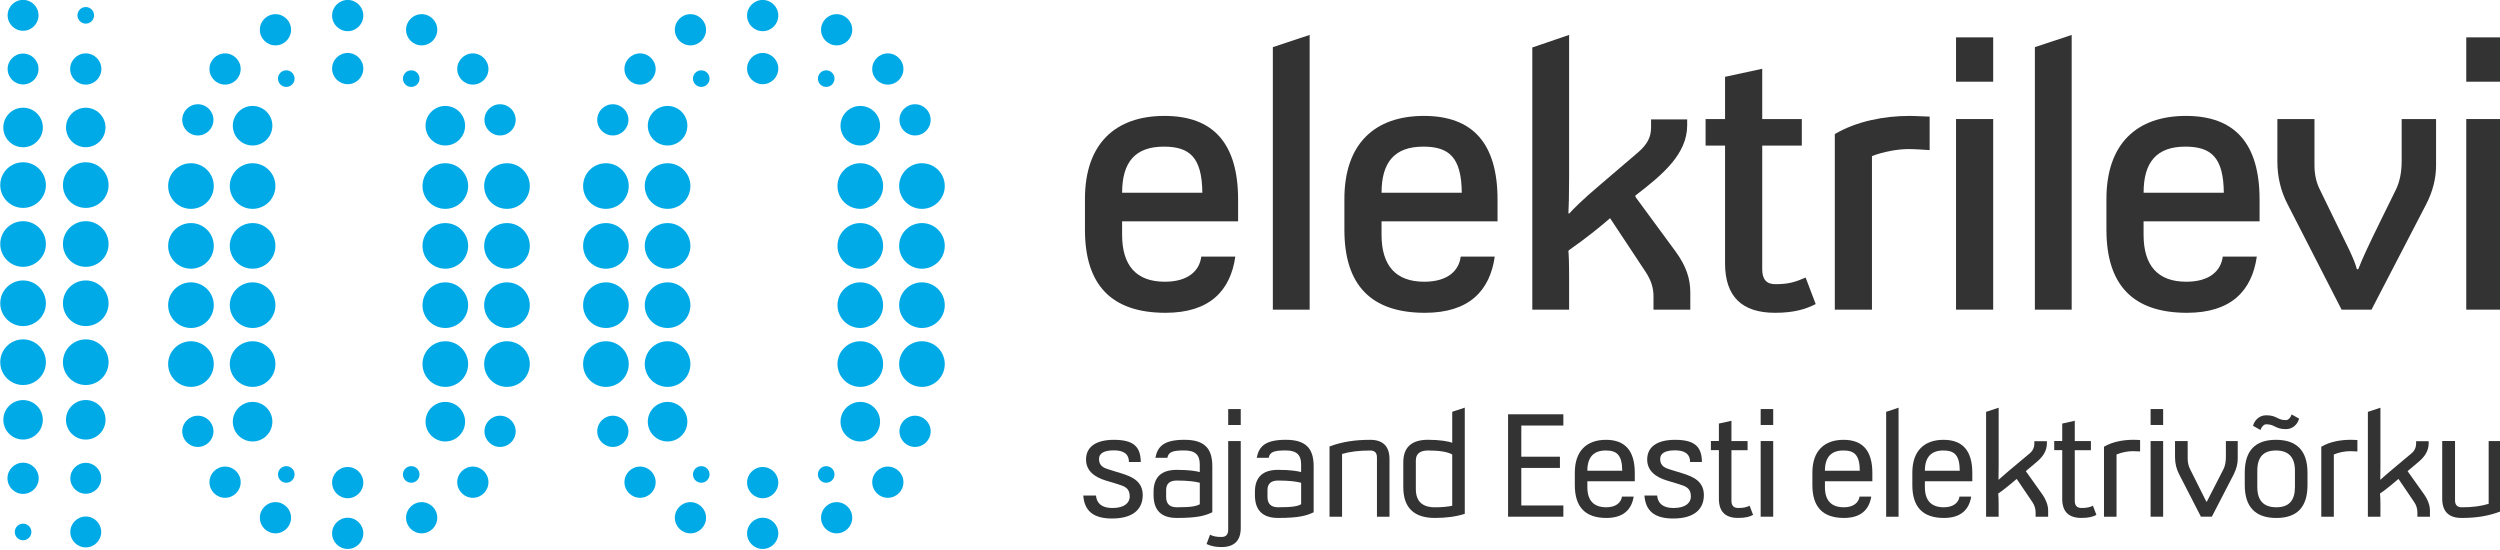 <svg width="1078" height="237" viewBox="0 0 1078 237" fill="none" xmlns="http://www.w3.org/2000/svg">
<g clip-path="url(#clip0_420_341)">
<path d="M467.83 85.81C467.83 61.88 481.01 49.98 502.12 49.98C523.23 49.98 533.87 61.87 533.87 86.11V95.44H483.85V101.16C483.85 114.56 489.99 121.48 502.27 121.48C512.45 121.48 517.25 116.66 517.99 110.64H532.67C530.57 125.39 521.59 134.88 502.57 134.88C479.36 134.88 467.83 122.99 467.83 99.05V85.8V85.81ZM518.45 83.1C518.3 67.75 512.91 63.23 501.83 63.23C489.55 63.23 483.86 69.85 483.86 83.1H518.45Z" fill="#333333"/>
<path d="M564.72 15.06V133.53H548.85V20.33L564.72 15.06Z" fill="#333333"/>
<path d="M579.7 85.81C579.7 61.88 592.88 49.98 613.99 49.98C635.1 49.98 645.74 61.87 645.74 86.11V95.44H595.72V101.16C595.72 114.56 601.86 121.48 614.14 121.48C624.32 121.48 629.12 116.66 629.86 110.64H644.54C642.44 125.39 633.46 134.88 614.44 134.88C591.23 134.88 579.7 122.99 579.7 99.05V85.8V85.81ZM630.32 83.1C630.17 67.75 624.78 63.23 613.7 63.23C601.42 63.23 595.73 69.85 595.73 83.1H630.32Z" fill="#333333"/>
<path d="M676.6 15.06V76.17C676.6 84 676.45 89.72 676.3 91.97L676.6 92.12C678.4 90.16 681.84 86.55 690.38 79.33L706.25 65.78C710.44 62.17 711.94 59.01 711.94 54.94V51.48H727.51V54.04C727.51 66.38 717.03 75.26 705.2 84.3V84.9L722.57 108.53C727.06 114.7 728.86 120.12 728.86 126.14V133.52H712.99V127.8C712.99 124.04 711.94 120.88 709.7 117.41L694.27 94.08C689.78 97.99 683.79 102.81 676.45 107.93L676.3 108.38C676.45 109.73 676.6 112.75 676.6 120.42V133.52H660.73V20.47L676.6 15.05V15.06Z" fill="#333333"/>
<path d="M759.87 29.66V51.34H776.94V62.78H759.87V116.07C759.87 120.44 761.67 122.54 765.56 122.54C771.1 122.54 774.1 121.64 778.59 119.68L782.93 131.12C778.74 133.23 773.79 134.88 765.41 134.88C751.03 134.88 743.84 127.8 743.84 113.5V62.77H735.45V51.33H743.84V33.12L759.86 29.66H759.87Z" fill="#333333"/>
<path d="M807.19 133.53H791.17V57.81C800.61 52.24 812.59 49.98 823.37 49.98C826.22 49.98 830.11 50.28 832.06 50.28V64.73C829.81 64.58 825.77 64.28 823.07 64.28C817.98 64.28 811.99 65.48 807.19 67.29V133.52V133.53Z" fill="#333333"/>
<path d="M859.46 16.11V35.23H843.44V16.11H859.46ZM859.46 51.33V133.52H843.44V51.33H859.46Z" fill="#333333"/>
<path d="M893.31 15.06V133.53H877.44V20.33L893.31 15.06Z" fill="#333333"/>
<path d="M908.29 85.81C908.29 61.88 921.47 49.98 942.58 49.98C963.69 49.98 974.33 61.87 974.33 86.11V95.44H924.31V101.16C924.31 114.56 930.45 121.48 942.73 121.48C952.91 121.48 957.71 116.66 958.45 110.64H973.13C971.03 125.39 962.05 134.88 943.03 134.88C919.82 134.88 908.29 122.99 908.29 99.05V85.8V85.81ZM958.91 83.1C958.76 67.75 953.37 63.23 942.29 63.23C930.01 63.23 924.32 69.85 924.32 83.1H958.91Z" fill="#333333"/>
<path d="M998 51.34V71.21C998 75.12 998.75 78.59 1000.25 81.6L1006.84 95.15C1011.93 105.69 1015.08 111.41 1016.28 116.07H1016.88C1018.68 111.4 1021.37 105.68 1026.46 95.3L1033.2 81.6C1034.7 78.44 1035.6 74.37 1035.6 69.56V51.35H1050.43V71.37C1050.43 76.79 1049.08 82.51 1046.09 88.23L1022.58 133.54H1009.7L986.49 88.23C983.49 82.51 982 76.34 982 69.56V51.35H998.02L998 51.34Z" fill="#333333"/>
<path d="M1079.47 16.11V35.23H1063.45V16.11H1079.47ZM1079.47 51.33V133.52H1063.45V51.33H1079.47Z" fill="#333333"/>
<path d="M36.98 115.06C42.414 115.06 46.82 110.655 46.82 105.22C46.82 99.786 42.414 95.38 36.98 95.38C31.546 95.38 27.14 99.786 27.14 105.22C27.14 110.655 31.546 115.06 36.98 115.06Z" fill="#00AAE7"/>
<path d="M36.98 140.61C42.414 140.61 46.82 136.204 46.82 130.77C46.82 125.335 42.414 120.93 36.98 120.93C31.546 120.93 27.14 125.335 27.14 130.77C27.14 136.204 31.546 140.61 36.98 140.61Z" fill="#00AAE7"/>
<path d="M36.98 166.02C42.414 166.02 46.82 161.615 46.82 156.18C46.82 150.746 42.414 146.34 36.98 146.34C31.546 146.34 27.14 150.746 27.14 156.18C27.14 161.615 31.546 166.02 36.98 166.02Z" fill="#00AAE7"/>
<path d="M36.98 189.55C41.691 189.55 45.51 185.731 45.51 181.02C45.51 176.309 41.691 172.49 36.98 172.49C32.269 172.49 28.45 176.309 28.45 181.02C28.45 185.731 32.269 189.55 36.98 189.55Z" fill="#00AAE7"/>
<path d="M36.98 212.9C40.658 212.9 43.64 209.918 43.64 206.24C43.64 202.562 40.658 199.58 36.98 199.58C33.302 199.58 30.32 202.562 30.32 206.24C30.32 209.918 33.302 212.9 36.98 212.9Z" fill="#00AAE7"/>
<path d="M36.98 236.04C40.658 236.04 43.64 233.058 43.64 229.38C43.64 225.702 40.658 222.72 36.98 222.72C33.302 222.72 30.32 225.702 30.32 229.38C30.32 233.058 33.302 236.04 36.98 236.04Z" fill="#00AAE7"/>
<path d="M36.98 89.65C42.414 89.65 46.82 85.244 46.82 79.81C46.82 74.376 42.414 69.97 36.98 69.97C31.546 69.97 27.14 74.376 27.14 79.81C27.14 85.244 31.546 89.65 36.98 89.65Z" fill="#00AAE7"/>
<path d="M36.98 63.48C41.68 63.48 45.49 59.67 45.49 54.97C45.49 50.27 41.68 46.46 36.98 46.46C32.28 46.46 28.47 50.27 28.47 54.97C28.47 59.67 32.28 63.48 36.98 63.48Z" fill="#00AAE7"/>
<path d="M36.98 36.48C40.697 36.48 43.71 33.467 43.71 29.75C43.71 26.033 40.697 23.02 36.98 23.02C33.263 23.02 30.25 26.033 30.25 29.75C30.25 33.467 33.263 36.48 36.98 36.48Z" fill="#00AAE7"/>
<path d="M36.98 10.19C38.957 10.19 40.56 8.587 40.56 6.61C40.56 4.633 38.957 3.03 36.98 3.03C35.003 3.03 33.4 4.633 33.4 6.61C33.4 8.587 35.003 10.19 36.98 10.19Z" fill="#00AAE7"/>
<path d="M9.95 140.61C15.384 140.61 19.79 136.204 19.79 130.77C19.79 125.335 15.384 120.93 9.95 120.93C4.516 120.93 0.11 125.335 0.11 130.77C0.11 136.204 4.516 140.61 9.95 140.61Z" fill="#00AAE7"/>
<path d="M9.95 115.06C15.384 115.06 19.79 110.654 19.79 105.22C19.79 99.785 15.384 95.38 9.95 95.38C4.516 95.38 0.11 99.785 0.11 105.22C0.11 110.654 4.516 115.06 9.95 115.06Z" fill="#00AAE7"/>
<path d="M9.95 89.65C15.384 89.65 19.79 85.244 19.79 79.81C19.79 74.376 15.384 69.97 9.95 69.97C4.516 69.97 0.11 74.376 0.11 79.81C0.11 85.244 4.516 89.65 9.95 89.65Z" fill="#00AAE7"/>
<path d="M9.95 63.5C14.661 63.5 18.48 59.681 18.48 54.97C18.48 50.259 14.661 46.44 9.95 46.44C5.239 46.44 1.42 50.259 1.42 54.97C1.42 59.681 5.239 63.5 9.95 63.5Z" fill="#00AAE7"/>
<path d="M9.95 36.41C13.628 36.41 16.61 33.428 16.61 29.75C16.61 26.072 13.628 23.09 9.95 23.09C6.272 23.09 3.29 26.072 3.29 29.75C3.29 33.428 6.272 36.41 9.95 36.41Z" fill="#00AAE7"/>
<path d="M9.95 13.27C13.628 13.27 16.61 10.288 16.61 6.61C16.61 2.932 13.628 -0.05 9.95 -0.05C6.272 -0.05 3.29 2.932 3.29 6.61C3.29 10.288 6.272 13.27 9.95 13.27Z" fill="#00AAE7"/>
<path d="M9.95 166.02C15.384 166.02 19.79 161.614 19.79 156.18C19.79 150.745 15.384 146.34 9.95 146.34C4.516 146.34 0.11 150.745 0.11 156.18C0.11 161.614 4.516 166.02 9.95 166.02Z" fill="#00AAE7"/>
<path d="M9.95 189.53C14.65 189.53 18.46 185.72 18.46 181.02C18.46 176.32 14.65 172.51 9.95 172.51C5.25 172.51 1.44 176.32 1.44 181.02C1.44 185.72 5.25 189.53 9.95 189.53Z" fill="#00AAE7"/>
<path d="M9.95 212.97C13.667 212.97 16.68 209.957 16.68 206.24C16.68 202.523 13.667 199.51 9.95 199.51C6.233 199.51 3.22 202.523 3.22 206.24C3.22 209.957 6.233 212.97 9.95 212.97Z" fill="#00AAE7"/>
<path d="M9.95 232.96C11.927 232.96 13.53 231.357 13.53 229.38C13.53 227.403 11.927 225.8 9.95 225.8C7.973 225.8 6.37 227.403 6.37 229.38C6.37 231.357 7.973 232.96 9.95 232.96Z" fill="#00AAE7"/>
<path d="M117.05 16.42C119.027 16.42 120.63 14.817 120.63 12.84C120.63 10.863 119.027 9.26 117.05 9.26C115.073 9.26 113.47 10.863 113.47 12.84C113.47 14.817 115.073 16.42 117.05 16.42Z" fill="#00AAE7"/>
<path d="M108.92 141.43C114.354 141.43 118.76 137.024 118.76 131.59C118.76 126.156 114.354 121.75 108.92 121.75C103.485 121.75 99.08 126.156 99.08 131.59C99.08 137.024 103.485 141.43 108.92 141.43Z" fill="#00AAE7"/>
<path d="M108.92 115.87C114.354 115.87 118.76 111.464 118.76 106.03C118.76 100.595 114.354 96.19 108.92 96.19C103.485 96.19 99.08 100.595 99.08 106.03C99.08 111.464 103.485 115.87 108.92 115.87Z" fill="#00AAE7"/>
<path d="M108.92 90.06C114.354 90.06 118.76 85.654 118.76 80.22C118.76 74.785 114.354 70.38 108.92 70.38C103.485 70.38 99.08 74.785 99.08 80.22C99.08 85.654 103.485 90.06 108.92 90.06Z" fill="#00AAE7"/>
<path d="M108.92 62.74C113.631 62.74 117.45 58.921 117.45 54.21C117.45 49.499 113.631 45.68 108.92 45.68C104.209 45.68 100.39 49.499 100.39 54.21C100.39 58.921 104.209 62.74 108.92 62.74Z" fill="#00AAE7"/>
<path d="M108.92 166.83C114.354 166.83 118.76 162.424 118.76 156.99C118.76 151.555 114.354 147.15 108.92 147.15C103.485 147.15 99.08 151.555 99.08 156.99C99.08 162.424 103.485 166.83 108.92 166.83Z" fill="#00AAE7"/>
<path d="M82.34 141.43C87.775 141.43 92.18 137.024 92.18 131.59C92.18 126.156 87.775 121.75 82.34 121.75C76.906 121.75 72.5 126.156 72.5 131.59C72.5 137.024 76.906 141.43 82.34 141.43Z" fill="#00AAE7"/>
<path d="M82.34 115.87C87.775 115.87 92.18 111.464 92.18 106.03C92.18 100.595 87.775 96.19 82.34 96.19C76.906 96.19 72.5 100.595 72.5 106.03C72.5 111.464 76.906 115.87 82.34 115.87Z" fill="#00AAE7"/>
<path d="M82.34 90.06C87.775 90.06 92.18 85.654 92.18 80.22C92.18 74.785 87.775 70.38 82.34 70.38C76.906 70.38 72.5 74.785 72.5 80.22C72.5 85.654 76.906 90.06 82.34 90.06Z" fill="#00AAE7"/>
<path d="M82.34 166.83C87.775 166.83 92.18 162.424 92.18 156.99C92.18 151.555 87.775 147.15 82.34 147.15C76.906 147.15 72.5 151.555 72.5 156.99C72.5 162.424 76.906 166.83 82.34 166.83Z" fill="#00AAE7"/>
<path d="M118.78 19.57C122.497 19.57 125.51 16.557 125.51 12.84C125.51 9.123 122.497 6.11 118.78 6.11C115.063 6.11 112.05 9.123 112.05 12.84C112.05 16.557 115.063 19.57 118.78 19.57Z" fill="#00AAE7"/>
<path d="M85.31 58.41C89.027 58.41 92.04 55.397 92.04 51.68C92.04 47.963 89.027 44.95 85.31 44.95C81.593 44.95 78.58 47.963 78.58 51.68C78.58 55.397 81.593 58.41 85.31 58.41Z" fill="#00AAE7"/>
<path d="M97.05 36.48C100.767 36.48 103.78 33.467 103.78 29.75C103.78 26.033 100.767 23.02 97.05 23.02C93.333 23.02 90.32 26.033 90.32 29.75C90.32 33.467 93.333 36.48 97.05 36.48Z" fill="#00AAE7"/>
<path d="M149.93 36.3C153.647 36.3 156.66 33.287 156.66 29.57C156.66 25.853 153.647 22.84 149.93 22.84C146.213 22.84 143.2 25.853 143.2 29.57C143.2 33.287 146.213 36.3 149.93 36.3Z" fill="#00AAE7"/>
<path d="M108.92 190.36C113.631 190.36 117.45 186.541 117.45 181.83C117.45 177.119 113.631 173.3 108.92 173.3C104.209 173.3 100.39 177.119 100.39 181.83C100.39 186.541 104.209 190.36 108.92 190.36Z" fill="#00AAE7"/>
<path d="M85.31 192.72C89.027 192.72 92.04 189.707 92.04 185.99C92.04 182.273 89.027 179.26 85.31 179.26C81.593 179.26 78.58 182.273 78.58 185.99C78.58 189.707 81.593 192.72 85.31 192.72Z" fill="#00AAE7"/>
<path d="M97.05 214.65C100.767 214.65 103.78 211.637 103.78 207.92C103.78 204.203 100.767 201.19 97.05 201.19C93.333 201.19 90.32 204.203 90.32 207.92C90.32 211.637 93.333 214.65 97.05 214.65Z" fill="#00AAE7"/>
<path d="M192.02 141.43C197.454 141.43 201.86 137.024 201.86 131.59C201.86 126.156 197.454 121.75 192.02 121.75C186.585 121.75 182.18 126.156 182.18 131.59C182.18 137.024 186.585 141.43 192.02 141.43Z" fill="#00AAE7"/>
<path d="M192.02 115.87C197.454 115.87 201.86 111.464 201.86 106.03C201.86 100.595 197.454 96.19 192.02 96.19C186.585 96.19 182.18 100.595 182.18 106.03C182.18 111.464 186.585 115.87 192.02 115.87Z" fill="#00AAE7"/>
<path d="M192.02 90.06C197.454 90.06 201.86 85.654 201.86 80.22C201.86 74.785 197.454 70.38 192.02 70.38C186.585 70.38 182.18 74.785 182.18 80.22C182.18 85.654 186.585 90.06 192.02 90.06Z" fill="#00AAE7"/>
<path d="M192.02 62.74C196.731 62.74 200.55 58.921 200.55 54.21C200.55 49.499 196.731 45.68 192.02 45.68C187.309 45.68 183.49 49.499 183.49 54.21C183.49 58.921 187.309 62.74 192.02 62.74Z" fill="#00AAE7"/>
<path d="M192.02 166.83C197.454 166.83 201.86 162.424 201.86 156.99C201.86 151.555 197.454 147.15 192.02 147.15C186.585 147.15 182.18 151.555 182.18 156.99C182.18 162.424 186.585 166.83 192.02 166.83Z" fill="#00AAE7"/>
<path d="M218.61 141.43C224.044 141.43 228.45 137.024 228.45 131.59C228.45 126.156 224.044 121.75 218.61 121.75C213.176 121.75 208.77 126.156 208.77 131.59C208.77 137.024 213.176 141.43 218.61 141.43Z" fill="#00AAE7"/>
<path d="M218.61 115.87C224.044 115.87 228.45 111.464 228.45 106.03C228.45 100.595 224.044 96.19 218.61 96.19C213.176 96.19 208.77 100.595 208.77 106.03C208.77 111.464 213.176 115.87 218.61 115.87Z" fill="#00AAE7"/>
<path d="M218.61 90.06C224.044 90.06 228.45 85.654 228.45 80.22C228.45 74.785 224.044 70.38 218.61 70.38C213.176 70.38 208.77 74.785 208.77 80.22C208.77 85.654 213.176 90.06 218.61 90.06Z" fill="#00AAE7"/>
<path d="M218.61 166.83C224.044 166.83 228.45 162.424 228.45 156.99C228.45 151.555 224.044 147.15 218.61 147.15C213.176 147.15 208.77 151.555 208.77 156.99C208.77 162.424 213.176 166.83 218.61 166.83Z" fill="#00AAE7"/>
<path d="M215.63 58.41C219.347 58.41 222.36 55.397 222.36 51.68C222.36 47.963 219.347 44.95 215.63 44.95C211.913 44.95 208.9 47.963 208.9 51.68C208.9 55.397 211.913 58.41 215.63 58.41Z" fill="#00AAE7"/>
<path d="M203.89 36.48C207.607 36.48 210.62 33.467 210.62 29.75C210.62 26.033 207.607 23.02 203.89 23.02C200.173 23.02 197.16 26.033 197.16 29.75C197.16 33.467 200.173 36.48 203.89 36.48Z" fill="#00AAE7"/>
<path d="M192.02 190.36C196.731 190.36 200.55 186.541 200.55 181.83C200.55 177.119 196.731 173.3 192.02 173.3C187.309 173.3 183.49 177.119 183.49 181.83C183.49 186.541 187.309 190.36 192.02 190.36Z" fill="#00AAE7"/>
<path d="M215.63 192.72C219.347 192.72 222.36 189.707 222.36 185.99C222.36 182.273 219.347 179.26 215.63 179.26C211.913 179.26 208.9 182.273 208.9 185.99C208.9 189.707 211.913 192.72 215.63 192.72Z" fill="#00AAE7"/>
<path d="M203.89 214.65C207.607 214.65 210.62 211.637 210.62 207.92C210.62 204.203 207.607 201.19 203.89 201.19C200.173 201.19 197.16 204.203 197.16 207.92C197.16 211.637 200.173 214.65 203.89 214.65Z" fill="#00AAE7"/>
<path d="M149.93 214.83C153.647 214.83 156.66 211.817 156.66 208.1C156.66 204.383 153.647 201.37 149.93 201.37C146.213 201.37 143.2 204.383 143.2 208.1C143.2 211.817 146.213 214.83 149.93 214.83Z" fill="#00AAE7"/>
<path d="M149.93 13.44C153.647 13.44 156.66 10.427 156.66 6.71C156.66 2.993 153.647 -0.02 149.93 -0.02C146.213 -0.02 143.2 2.993 143.2 6.71C143.2 10.427 146.213 13.44 149.93 13.44Z" fill="#00AAE7"/>
<path d="M149.93 236.71C153.647 236.71 156.66 233.697 156.66 229.98C156.66 226.263 153.647 223.25 149.93 223.25C146.213 223.25 143.2 226.263 143.2 229.98C143.2 233.697 146.213 236.71 149.93 236.71Z" fill="#00AAE7"/>
<path d="M123.44 37.48C125.417 37.48 127.02 35.877 127.02 33.9C127.02 31.923 125.417 30.32 123.44 30.32C121.463 30.32 119.86 31.923 119.86 33.9C119.86 35.877 121.463 37.48 123.44 37.48Z" fill="#00AAE7"/>
<path d="M177.32 37.48C179.297 37.48 180.9 35.877 180.9 33.9C180.9 31.923 179.297 30.32 177.32 30.32C175.343 30.32 173.74 31.923 173.74 33.9C173.74 35.877 175.343 37.48 177.32 37.48Z" fill="#00AAE7"/>
<path d="M181.82 19.57C185.537 19.57 188.55 16.557 188.55 12.84C188.55 9.123 185.537 6.11 181.82 6.11C178.103 6.11 175.09 9.123 175.09 12.84C175.09 16.557 178.103 19.57 181.82 19.57Z" fill="#00AAE7"/>
<path d="M118.78 229.98C122.497 229.98 125.51 226.967 125.51 223.25C125.51 219.533 122.497 216.52 118.78 216.52C115.063 216.52 112.05 219.533 112.05 223.25C112.05 226.967 115.063 229.98 118.78 229.98Z" fill="#00AAE7"/>
<path d="M181.82 229.98C185.537 229.98 188.55 226.967 188.55 223.25C188.55 219.533 185.537 216.52 181.82 216.52C178.103 216.52 175.09 219.533 175.09 223.25C175.09 226.967 178.103 229.98 181.82 229.98Z" fill="#00AAE7"/>
<path d="M123.44 208.16C125.417 208.16 127.02 206.557 127.02 204.58C127.02 202.603 125.417 201 123.44 201C121.463 201 119.86 202.603 119.86 204.58C119.86 206.557 121.463 208.16 123.44 208.16Z" fill="#00AAE7"/>
<path d="M177.32 208.16C179.297 208.16 180.9 206.557 180.9 204.58C180.9 202.603 179.297 201 177.32 201C175.343 201 173.74 202.603 173.74 204.58C173.74 206.557 175.343 208.16 177.32 208.16Z" fill="#00AAE7"/>
<path d="M295.99 16.42C297.967 16.42 299.57 14.817 299.57 12.84C299.57 10.863 297.967 9.26 295.99 9.26C294.013 9.26 292.41 10.863 292.41 12.84C292.41 14.817 294.013 16.42 295.99 16.42Z" fill="#00AAE7"/>
<path d="M287.86 141.43C293.294 141.43 297.7 137.024 297.7 131.59C297.7 126.156 293.294 121.75 287.86 121.75C282.425 121.75 278.02 126.156 278.02 131.59C278.02 137.024 282.425 141.43 287.86 141.43Z" fill="#00AAE7"/>
<path d="M287.86 115.87C293.294 115.87 297.7 111.464 297.7 106.03C297.7 100.595 293.294 96.19 287.86 96.19C282.425 96.19 278.02 100.595 278.02 106.03C278.02 111.464 282.425 115.87 287.86 115.87Z" fill="#00AAE7"/>
<path d="M287.86 90.06C293.294 90.06 297.7 85.654 297.7 80.22C297.7 74.785 293.294 70.38 287.86 70.38C282.425 70.38 278.02 74.785 278.02 80.22C278.02 85.654 282.425 90.06 287.86 90.06Z" fill="#00AAE7"/>
<path d="M287.86 62.74C292.571 62.74 296.39 58.921 296.39 54.21C296.39 49.499 292.571 45.68 287.86 45.68C283.149 45.68 279.33 49.499 279.33 54.21C279.33 58.921 283.149 62.74 287.86 62.74Z" fill="#00AAE7"/>
<path d="M287.86 166.83C293.294 166.83 297.7 162.424 297.7 156.99C297.7 151.555 293.294 147.15 287.86 147.15C282.425 147.15 278.02 151.555 278.02 156.99C278.02 162.424 282.425 166.83 287.86 166.83Z" fill="#00AAE7"/>
<path d="M261.27 141.43C266.704 141.43 271.11 137.024 271.11 131.59C271.11 126.156 266.704 121.75 261.27 121.75C255.835 121.75 251.43 126.156 251.43 131.59C251.43 137.024 255.835 141.43 261.27 141.43Z" fill="#00AAE7"/>
<path d="M261.27 115.87C266.704 115.87 271.11 111.464 271.11 106.03C271.11 100.595 266.704 96.19 261.27 96.19C255.835 96.19 251.43 100.595 251.43 106.03C251.43 111.464 255.835 115.87 261.27 115.87Z" fill="#00AAE7"/>
<path d="M261.27 90.06C266.704 90.06 271.11 85.654 271.11 80.22C271.11 74.785 266.704 70.38 261.27 70.38C255.835 70.38 251.43 74.785 251.43 80.22C251.43 85.654 255.835 90.06 261.27 90.06Z" fill="#00AAE7"/>
<path d="M261.27 166.83C266.704 166.83 271.11 162.424 271.11 156.99C271.11 151.555 266.704 147.15 261.27 147.15C255.835 147.15 251.43 151.555 251.43 156.99C251.43 162.424 255.835 166.83 261.27 166.83Z" fill="#00AAE7"/>
<path d="M297.72 19.57C301.437 19.57 304.45 16.557 304.45 12.84C304.45 9.123 301.437 6.11 297.72 6.11C294.003 6.11 290.99 9.123 290.99 12.84C290.99 16.557 294.003 19.57 297.72 19.57Z" fill="#00AAE7"/>
<path d="M264.25 58.41C267.967 58.41 270.98 55.397 270.98 51.68C270.98 47.963 267.967 44.95 264.25 44.95C260.533 44.95 257.52 47.963 257.52 51.68C257.52 55.397 260.533 58.41 264.25 58.41Z" fill="#00AAE7"/>
<path d="M275.99 36.48C279.707 36.48 282.72 33.467 282.72 29.75C282.72 26.033 279.707 23.02 275.99 23.02C272.273 23.02 269.26 26.033 269.26 29.75C269.26 33.467 272.273 36.48 275.99 36.48Z" fill="#00AAE7"/>
<path d="M328.87 36.3C332.587 36.3 335.6 33.287 335.6 29.57C335.6 25.853 332.587 22.84 328.87 22.84C325.153 22.84 322.14 25.853 322.14 29.57C322.14 33.287 325.153 36.3 328.87 36.3Z" fill="#00AAE7"/>
<path d="M287.86 190.36C292.571 190.36 296.39 186.541 296.39 181.83C296.39 177.119 292.571 173.3 287.86 173.3C283.149 173.3 279.33 177.119 279.33 181.83C279.33 186.541 283.149 190.36 287.86 190.36Z" fill="#00AAE7"/>
<path d="M264.25 192.72C267.967 192.72 270.98 189.707 270.98 185.99C270.98 182.273 267.967 179.26 264.25 179.26C260.533 179.26 257.52 182.273 257.52 185.99C257.52 189.707 260.533 192.72 264.25 192.72Z" fill="#00AAE7"/>
<path d="M275.99 214.65C279.707 214.65 282.72 211.637 282.72 207.92C282.72 204.203 279.707 201.19 275.99 201.19C272.273 201.19 269.26 204.203 269.26 207.92C269.26 211.637 272.273 214.65 275.99 214.65Z" fill="#00AAE7"/>
<path d="M370.96 141.43C376.394 141.43 380.8 137.024 380.8 131.59C380.8 126.156 376.394 121.75 370.96 121.75C365.525 121.75 361.12 126.156 361.12 131.59C361.12 137.024 365.525 141.43 370.96 141.43Z" fill="#00AAE7"/>
<path d="M370.96 115.87C376.394 115.87 380.8 111.464 380.8 106.03C380.8 100.595 376.394 96.19 370.96 96.19C365.525 96.19 361.12 100.595 361.12 106.03C361.12 111.464 365.525 115.87 370.96 115.87Z" fill="#00AAE7"/>
<path d="M370.96 90.06C376.394 90.06 380.8 85.654 380.8 80.22C380.8 74.785 376.394 70.38 370.96 70.38C365.525 70.38 361.12 74.785 361.12 80.22C361.12 85.654 365.525 90.06 370.96 90.06Z" fill="#00AAE7"/>
<path d="M370.96 62.74C375.671 62.74 379.49 58.921 379.49 54.21C379.49 49.499 375.671 45.68 370.96 45.68C366.249 45.68 362.43 49.499 362.43 54.21C362.43 58.921 366.249 62.74 370.96 62.74Z" fill="#00AAE7"/>
<path d="M370.96 166.83C376.394 166.83 380.8 162.424 380.8 156.99C380.8 151.555 376.394 147.15 370.96 147.15C365.525 147.15 361.12 151.555 361.12 156.99C361.12 162.424 365.525 166.83 370.96 166.83Z" fill="#00AAE7"/>
<path d="M397.55 141.43C402.984 141.43 407.39 137.024 407.39 131.59C407.39 126.156 402.984 121.75 397.55 121.75C392.115 121.75 387.71 126.156 387.71 131.59C387.71 137.024 392.115 141.43 397.55 141.43Z" fill="#00AAE7"/>
<path d="M397.55 115.87C402.984 115.87 407.39 111.464 407.39 106.03C407.39 100.595 402.984 96.19 397.55 96.19C392.115 96.19 387.71 100.595 387.71 106.03C387.71 111.464 392.115 115.87 397.55 115.87Z" fill="#00AAE7"/>
<path d="M397.55 90.06C402.984 90.06 407.39 85.654 407.39 80.22C407.39 74.785 402.984 70.38 397.55 70.38C392.115 70.38 387.71 74.785 387.71 80.22C387.71 85.654 392.115 90.06 397.55 90.06Z" fill="#00AAE7"/>
<path d="M397.55 166.83C402.984 166.83 407.39 162.424 407.39 156.99C407.39 151.555 402.984 147.15 397.55 147.15C392.115 147.15 387.71 151.555 387.71 156.99C387.71 162.424 392.115 166.83 397.55 166.83Z" fill="#00AAE7"/>
<path d="M394.57 58.41C398.287 58.41 401.3 55.397 401.3 51.68C401.3 47.963 398.287 44.95 394.57 44.95C390.853 44.95 387.84 47.963 387.84 51.68C387.84 55.397 390.853 58.41 394.57 58.41Z" fill="#00AAE7"/>
<path d="M382.83 36.48C386.547 36.48 389.56 33.467 389.56 29.75C389.56 26.033 386.547 23.02 382.83 23.02C379.113 23.02 376.1 26.033 376.1 29.75C376.1 33.467 379.113 36.48 382.83 36.48Z" fill="#00AAE7"/>
<path d="M370.96 190.36C375.671 190.36 379.49 186.541 379.49 181.83C379.49 177.119 375.671 173.3 370.96 173.3C366.249 173.3 362.43 177.119 362.43 181.83C362.43 186.541 366.249 190.36 370.96 190.36Z" fill="#00AAE7"/>
<path d="M394.57 192.72C398.287 192.72 401.3 189.707 401.3 185.99C401.3 182.273 398.287 179.26 394.57 179.26C390.853 179.26 387.84 182.273 387.84 185.99C387.84 189.707 390.853 192.72 394.57 192.72Z" fill="#00AAE7"/>
<path d="M382.83 214.65C386.547 214.65 389.56 211.637 389.56 207.92C389.56 204.203 386.547 201.19 382.83 201.19C379.113 201.19 376.1 204.203 376.1 207.92C376.1 211.637 379.113 214.65 382.83 214.65Z" fill="#00AAE7"/>
<path d="M328.87 214.83C332.587 214.83 335.6 211.817 335.6 208.1C335.6 204.383 332.587 201.37 328.87 201.37C325.153 201.37 322.14 204.383 322.14 208.1C322.14 211.817 325.153 214.83 328.87 214.83Z" fill="#00AAE7"/>
<path d="M328.87 13.44C332.587 13.44 335.6 10.427 335.6 6.71C335.6 2.993 332.587 -0.02 328.87 -0.02C325.153 -0.02 322.14 2.993 322.14 6.71C322.14 10.427 325.153 13.44 328.87 13.44Z" fill="#00AAE7"/>
<path d="M328.87 236.71C332.587 236.71 335.6 233.697 335.6 229.98C335.6 226.263 332.587 223.25 328.87 223.25C325.153 223.25 322.14 226.263 322.14 229.98C322.14 233.697 325.153 236.71 328.87 236.71Z" fill="#00AAE7"/>
<path d="M302.38 37.48C304.357 37.48 305.96 35.877 305.96 33.9C305.96 31.923 304.357 30.32 302.38 30.32C300.403 30.32 298.8 31.923 298.8 33.9C298.8 35.877 300.403 37.48 302.38 37.48Z" fill="#00AAE7"/>
<path d="M356.26 37.48C358.237 37.48 359.84 35.877 359.84 33.9C359.84 31.923 358.237 30.32 356.26 30.32C354.283 30.32 352.68 31.923 352.68 33.9C352.68 35.877 354.283 37.48 356.26 37.48Z" fill="#00AAE7"/>
<path d="M360.76 19.57C364.477 19.57 367.49 16.557 367.49 12.84C367.49 9.123 364.477 6.11 360.76 6.11C357.043 6.11 354.03 9.123 354.03 12.84C354.03 16.557 357.043 19.57 360.76 19.57Z" fill="#00AAE7"/>
<path d="M297.72 229.98C301.437 229.98 304.45 226.967 304.45 223.25C304.45 219.533 301.437 216.52 297.72 216.52C294.003 216.52 290.99 219.533 290.99 223.25C290.99 226.967 294.003 229.98 297.72 229.98Z" fill="#00AAE7"/>
<path d="M360.76 229.98C364.477 229.98 367.49 226.967 367.49 223.25C367.49 219.533 364.477 216.52 360.76 216.52C357.043 216.52 354.03 219.533 354.03 223.25C354.03 226.967 357.043 229.98 360.76 229.98Z" fill="#00AAE7"/>
<path d="M302.38 208.16C304.357 208.16 305.96 206.557 305.96 204.58C305.96 202.603 304.357 201 302.38 201C300.403 201 298.8 202.603 298.8 204.58C298.8 206.557 300.403 208.16 302.38 208.16Z" fill="#00AAE7"/>
<path d="M356.26 208.16C358.237 208.16 359.84 206.557 359.84 204.58C359.84 202.603 358.237 201 356.26 201C354.283 201 352.68 202.603 352.68 204.58C352.68 206.557 354.283 208.16 356.26 208.16Z" fill="#00AAE7"/>
<path d="M472.58 213.67C472.88 217.02 475.08 219.05 479.65 219.05C485.06 219.05 487.14 216.66 487.14 214.09C487.14 210.38 484.88 209.67 481.79 208.71L476.86 207.22C472.16 205.79 468.3 203.16 468.3 198.14C468.3 192.52 472.82 189.65 480.31 189.65C488.75 189.65 491.84 192.58 491.9 199.21H486.79C486.79 195.45 484.06 194.19 480.31 194.19C476.09 194.19 473.89 195.44 473.89 197.95C473.89 201.12 476.33 201.89 478.29 202.49L483.7 204.16C488.28 205.59 492.74 207.63 492.74 213.48C492.74 219.33 488.88 223.58 479.48 223.58C471.45 223.58 467.59 220.29 467.11 213.66H472.58V213.67Z" fill="#333333"/>
<path d="M498.2 197.41C499.15 192.39 502 189.64 510.74 189.64C519.48 189.64 522.75 193.46 522.75 201.05V220.89C519.72 222.32 516.57 223.34 507.41 223.34C500.75 223.34 497.42 220.05 497.42 213.48V212.1C497.42 205.77 500.75 202.6 507.41 202.6C512.82 202.6 515.79 203.14 517.34 203.56V200.21C517.34 196.21 515.44 194.23 510.74 194.23C506.04 194.23 503.84 194.71 503.37 197.4H498.2V197.41ZM502.84 214.32C502.84 217.25 504.39 218.74 507.42 218.74C513.9 218.74 515.8 218.26 517.35 217.43V208.17C515.57 207.69 512.48 207.21 507.42 207.21C504.39 207.21 502.84 208.58 502.84 211.27V214.32Z" fill="#333333"/>
<path d="M535.01 190.18V227.64C535.01 233.14 532.22 235.89 526.69 235.89C524.13 235.89 522.35 235.53 520.27 234.58L521.76 230.58C523.25 231.24 524.32 231.54 526.69 231.54C528.65 231.54 529.6 230.52 529.6 228.43V190.19H535.01V190.18ZM535.01 176.38V183.25H529.6V176.38H535.01Z" fill="#333333"/>
<path d="M541.9 197.41C542.85 192.39 545.7 189.64 554.44 189.64C563.18 189.64 566.45 193.46 566.45 201.05V220.89C563.42 222.32 560.27 223.34 551.11 223.34C544.45 223.34 541.12 220.05 541.12 213.48V212.1C541.12 205.77 544.45 202.6 551.11 202.6C556.52 202.6 559.49 203.14 561.04 203.56V200.21C561.04 196.21 559.14 194.23 554.44 194.23C549.74 194.23 547.54 194.71 547.07 197.4H541.9V197.41ZM546.54 214.32C546.54 217.25 548.09 218.74 551.12 218.74C557.6 218.74 559.5 218.26 561.05 217.43V208.17C559.27 207.69 556.18 207.21 551.12 207.21C548.09 207.21 546.54 208.58 546.54 211.27V214.32Z" fill="#333333"/>
<path d="M578.7 222.81H573.29V192.52C578.82 190.43 584.47 189.65 590.83 189.65C596.36 189.65 599.15 192.46 599.15 198.02V222.82H593.74V197.19C593.74 195.22 592.73 194.26 590.83 194.26C586.07 194.26 582.03 194.74 578.7 195.75V222.82V222.81Z" fill="#333333"/>
<path d="M631.61 175.78V221.55C628.04 222.75 623.53 223.34 618.77 223.34C609.67 223.34 605.1 218.92 605.1 210.01V199.37C605.1 192.86 608.67 189.63 615.8 189.63C620.91 189.63 624.84 190.35 626.2 190.94V177.56L631.61 175.77V175.78ZM610.51 210.86C610.51 216.12 613.24 218.75 618.77 218.75C621.68 218.75 624.12 218.51 626.2 218.09V195.98C624.3 194.84 620.67 194.25 615.8 194.25C612.29 194.25 610.51 195.68 610.51 198.55V210.86Z" fill="#333333"/>
<path d="M674.12 178.65V183.49H655.99V196.93H672.64V201.77H655.99V217.96H674.12V222.8H650.28V178.64H674.12V178.65Z" fill="#333333"/>
<path d="M679.06 203.81C679.06 194.37 684.23 189.65 692.5 189.65C700.77 189.65 704.92 194.37 704.92 203.93V207.51H684.47V210.02C684.47 215.82 687.2 218.74 692.67 218.74C696.77 218.74 699.03 216.71 699.39 214.14H704.44C703.55 219.64 700.1 223.34 692.67 223.34C683.57 223.34 679.06 218.62 679.06 209.18V203.8V203.81ZM699.51 202.97C699.45 195.92 696.95 194.25 692.38 194.25C687.15 194.25 684.47 197.18 684.47 202.97H699.51Z" fill="#333333"/>
<path d="M714.55 213.67C714.85 217.02 717.05 219.05 721.62 219.05C727.03 219.05 729.11 216.66 729.11 214.09C729.11 210.38 726.85 209.67 723.76 208.71L718.83 207.22C714.13 205.79 710.27 203.16 710.27 198.14C710.27 192.52 714.79 189.65 722.28 189.65C730.72 189.65 733.81 192.58 733.87 199.21H728.76C728.76 195.45 726.03 194.19 722.28 194.19C718.06 194.19 715.86 195.44 715.86 197.95C715.86 201.12 718.3 201.89 720.26 202.49L725.67 204.16C730.25 205.59 734.71 207.63 734.71 213.48C734.71 219.33 730.85 223.58 721.45 223.58C713.42 223.58 709.56 220.29 709.08 213.66H714.55V213.67Z" fill="#333333"/>
<path d="M746.6 181.46V190.18H753.56V194.12H746.6V215.93C746.6 218.02 747.55 219.04 749.51 219.04C751.89 219.04 752.96 218.74 754.44 218.08L755.93 222.02C754.5 222.8 752.72 223.33 749.45 223.33C743.92 223.33 741.19 220.58 741.19 215.08V194.11H737.74V190.17H741.19V182.64L746.6 181.44V181.46Z" fill="#333333"/>
<path d="M764.61 176.38V183.25H759.2V176.38H764.61ZM764.61 190.18V222.8H759.2V190.18H764.61Z" fill="#333333"/>
<path d="M781.5 203.81C781.5 194.37 786.67 189.65 794.94 189.65C803.21 189.65 807.36 194.37 807.36 203.93V207.51H786.91V210.02C786.91 215.82 789.64 218.74 795.11 218.74C799.21 218.74 801.47 216.71 801.83 214.14H806.88C805.99 219.64 802.54 223.34 795.11 223.34C786.01 223.34 781.5 218.62 781.5 209.18V203.8V203.81ZM801.95 202.97C801.89 195.92 799.39 194.25 794.82 194.25C789.59 194.25 786.91 197.18 786.91 202.97H801.95Z" fill="#333333"/>
<path d="M818.66 175.78V222.81H813.31V177.58L818.66 175.79V175.78Z" fill="#333333"/>
<path d="M824.6 203.81C824.6 194.37 829.77 189.65 838.04 189.65C846.31 189.65 850.46 194.37 850.46 203.93V207.51H830.01V210.02C830.01 215.82 832.74 218.74 838.21 218.74C842.31 218.74 844.57 216.71 844.93 214.14H849.98C849.09 219.64 845.64 223.34 838.21 223.34C829.11 223.34 824.6 218.62 824.6 209.18V203.8V203.81ZM845.05 202.97C844.99 195.92 842.49 194.25 837.92 194.25C832.69 194.25 830.01 197.18 830.01 202.97H845.05Z" fill="#333333"/>
<path d="M861.82 175.78V201.18C861.82 202.85 861.82 204.71 861.76 206.92C862.47 206.26 863.66 205.19 867.05 202.32L875.19 195.51C876.56 194.38 877.21 192.94 877.21 191.15V190.25H882.62V191.21C882.62 194.08 881.19 196.71 878.4 199.04L873.53 203.16L880.54 213.02C882.44 215.71 883.16 218.16 883.16 220.13V222.82H877.75V220.91C877.75 219.42 877.33 217.86 876.32 216.43L869.6 206.51L866.45 209.14C863.72 211.41 862.41 212.31 861.63 212.79C861.75 213.81 861.81 215.48 861.81 217.63V222.83H856.4V177.6L861.81 175.81L861.82 175.78Z" fill="#333333"/>
<path d="M894.64 181.46V190.18H901.6V194.12H894.64V215.93C894.64 218.02 895.59 219.04 897.55 219.04C899.93 219.04 901 218.74 902.48 218.08L903.97 222.02C902.54 222.8 900.76 223.33 897.49 223.33C891.96 223.33 889.23 220.58 889.23 215.08V194.11H885.78V190.17H889.23V182.64L894.64 181.44V181.46Z" fill="#333333"/>
<path d="M912.65 222.81H907.24V192.63C910.87 190.48 915.56 189.64 919.84 189.64C920.97 189.64 922.04 189.7 922.81 189.76V194.66C921.92 194.6 920.79 194.54 919.72 194.54C917.4 194.54 914.79 195.08 912.65 195.97V222.8V222.81Z" fill="#333333"/>
<path d="M932.75 176.38V183.25H927.34V176.38H932.75ZM932.75 190.18V222.8H927.34V190.18H932.75Z" fill="#333333"/>
<path d="M943.33 190.18V197.83C943.33 199.44 943.69 200.94 944.34 202.25L951.36 216.29H951.6L958.79 202.25C959.44 200.94 959.8 199.2 959.8 197.11V190.18H964.91V197.89C964.91 200.04 964.32 202.25 963.19 204.52L953.74 222.8H949.04L939.65 204.52C938.46 202.25 937.87 199.8 937.87 197.11V190.18H943.34H943.33Z" fill="#333333"/>
<path d="M967.94 203.81C967.94 194.37 972.4 189.65 981.38 189.65C990.36 189.65 994.99 194.37 994.99 203.81V209.19C994.99 218.63 990.53 223.35 981.55 223.35C972.57 223.35 967.94 218.63 967.94 209.19V203.81ZM971.51 183.61C972.05 181.46 974.01 179.07 977.16 179.07C981.92 179.07 981.86 181.16 985.72 181.16C986.67 181.16 987.74 180.08 988.16 178.71L991.37 180.5C990.84 182.65 988.87 185.04 985.72 185.04C980.96 185.04 981.02 182.95 977.16 182.95C976.21 182.95 975.14 184.03 974.72 185.4L971.51 183.61ZM973.35 210.02C973.35 215.82 976.08 218.74 981.55 218.74C987.02 218.74 989.58 215.81 989.58 210.02V202.97C989.58 197.17 986.85 194.25 981.38 194.25C975.91 194.25 973.35 197.18 973.35 202.97V210.02Z" fill="#333333"/>
<path d="M1006.35 222.81H1000.94V192.63C1004.57 190.48 1009.26 189.64 1013.54 189.64C1014.67 189.64 1015.74 189.7 1016.51 189.76V194.66C1015.62 194.6 1014.49 194.54 1013.42 194.54C1011.1 194.54 1008.49 195.08 1006.35 195.97V222.8V222.81Z" fill="#333333"/>
<path d="M1026.44 175.78V201.18C1026.44 202.85 1026.44 204.71 1026.38 206.92C1027.09 206.26 1028.28 205.19 1031.67 202.32L1039.81 195.51C1041.18 194.38 1041.83 192.94 1041.83 191.15V190.25H1047.24V191.21C1047.24 194.08 1045.81 196.71 1043.02 199.04L1038.15 203.16L1045.17 213.02C1047.07 215.71 1047.79 218.16 1047.79 220.13V222.82H1042.38V220.91C1042.38 219.42 1041.96 217.86 1040.95 216.43L1034.23 206.51L1031.08 209.14C1028.35 211.41 1027.04 212.31 1026.26 212.79C1026.38 213.81 1026.44 215.48 1026.44 217.63V222.83H1021.03V177.6L1026.44 175.81V175.78Z" fill="#333333"/>
<path d="M1058.61 190.18V215.81C1058.61 217.78 1059.62 218.74 1061.52 218.74C1066.28 218.74 1069.78 218.26 1073.11 217.25V190.18H1078.4V220.47C1072.87 222.56 1067.76 223.34 1061.4 223.34C1055.87 223.34 1053.08 220.53 1053.08 214.97V190.17H1058.61V190.18Z" fill="#333333"/>
</g>
<defs>
<clipPath id="clip0_420_341">
<rect width="1078" height="237" fill="white"/>
</clipPath>
</defs>
</svg>
